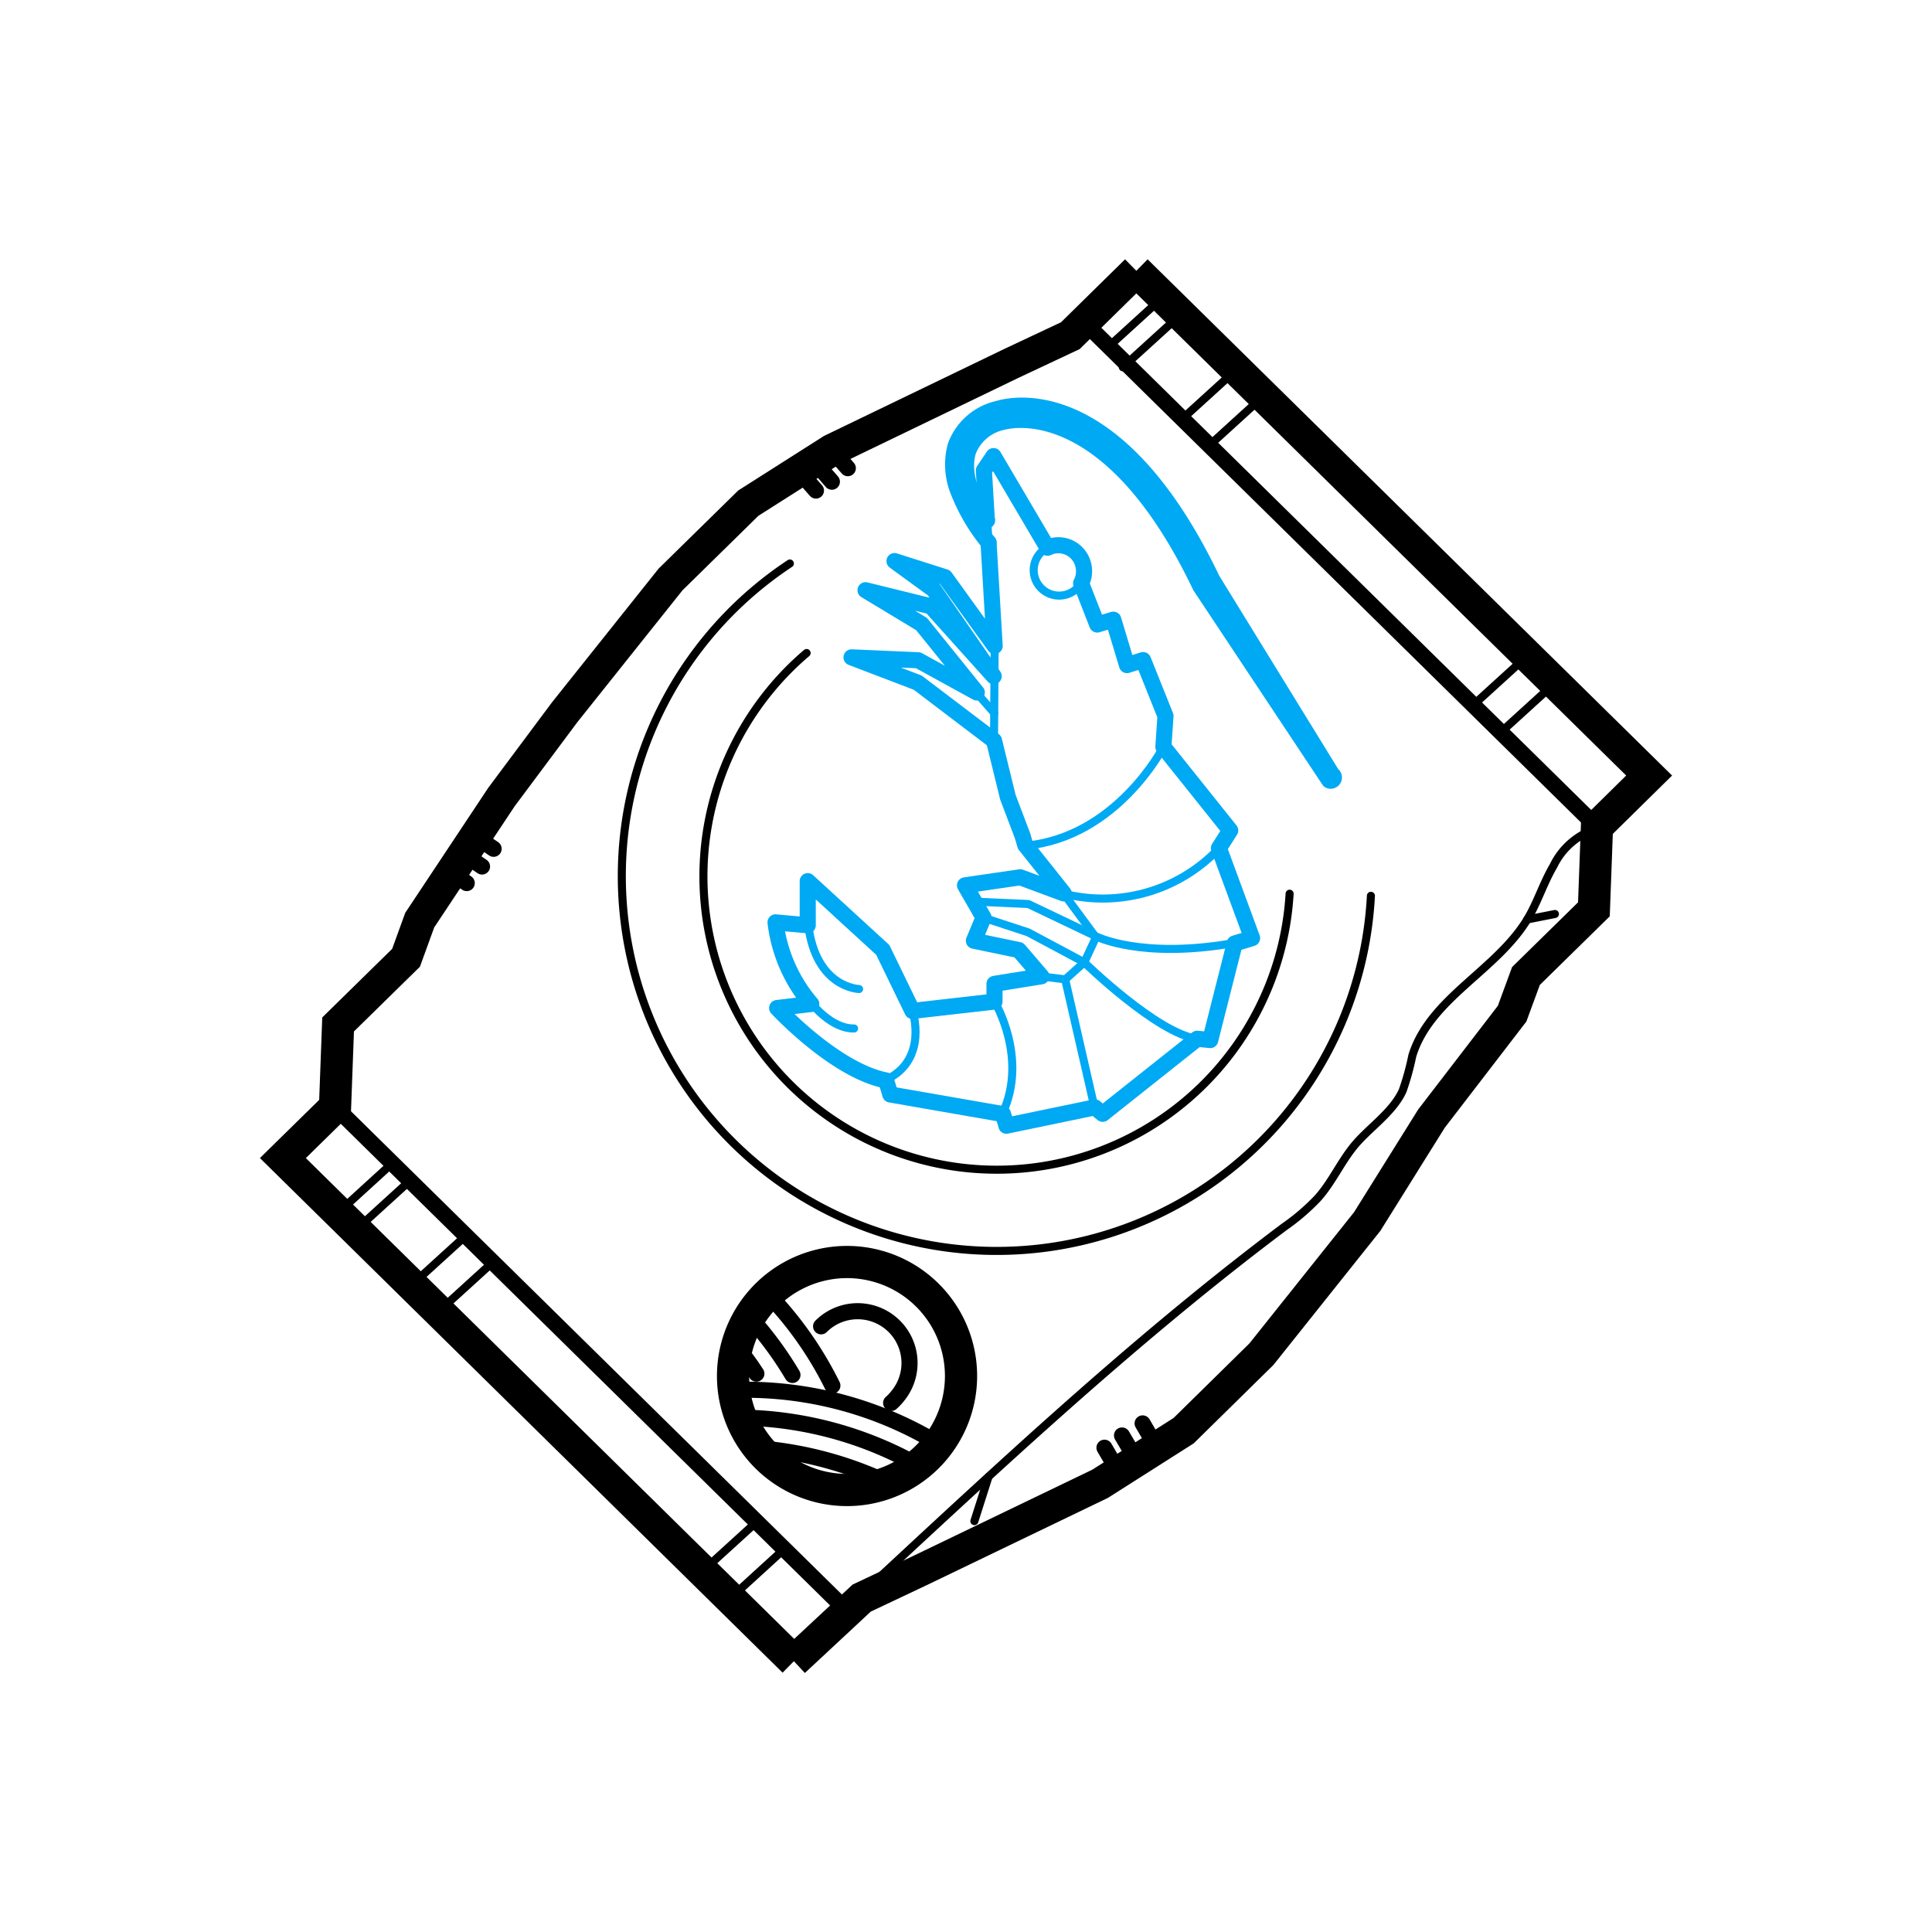 <svg xmlns="http://www.w3.org/2000/svg" viewBox="0 0 120 120"><defs><style>.cls-1,.cls-2,.cls-3,.cls-4,.cls-5,.cls-6{fill:none;}.cls-1,.cls-2,.cls-5,.cls-6{stroke:#000;}.cls-1{stroke-miterlimit:10;}.cls-1,.cls-6{stroke-width:2px;}.cls-2,.cls-3,.cls-4,.cls-5,.cls-6{stroke-linecap:round;stroke-linejoin:round;}.cls-3,.cls-4{stroke:#00a9f4;}.cls-3,.cls-5{stroke-width:0.5px;}</style></defs><g id="Layer_1" data-name="Layer 1"><polyline class="cls-1" points="49.31 103.18 17.57 71.93 20.81 68.75 21 63.63 25.22 59.49 26.07 57.15 31.15 49.5 35.08 44.23 41.65 35.99 46.48 31.25 51.67 27.95 62.82 22.57 62.82 22.57 66.48 20.85 70.58 16.82"/><polyline class="cls-1" points="70.58 16.82 102.43 48.17 99.19 51.36 99 56.48 94.78 60.62 93.92 62.96 88.91 69.48 84.92 75.87 78.35 84.11 73.52 88.86 68.33 92.16 57.18 97.53 57.18 97.53 53.52 99.26 49.31 103.18"/><line class="cls-2" x1="99.19" y1="51.36" x2="67.34" y2="20.01"/><line class="cls-2" x1="52.66" y1="100.1" x2="20.81" y2="68.75"/><path class="cls-3" d="M67.15,36.21A1.58,1.58,0,1,1,65.08,34"/><path class="cls-3" d="M72.24,46.43s-2.89,5.59-8.56,6.1"/><path class="cls-3" d="M75.69,52.72a9.92,9.92,0,0,1-9.62,2.79l2,2.71-.72,1.55-1.18,1.06-1.48-.18"/><path class="cls-3" d="M74.34,64.52c-2.49-.35-7-4.75-7-4.75l-3.48-1.86L61.09,57"/><line class="cls-3" x1="66.16" y1="60.83" x2="67.98" y2="68.78"/><path class="cls-3" d="M61.78,62.22s2.1,3.48.49,6.93"/><path class="cls-3" d="M56.68,62.8s1,3-1.63,4.26"/><path class="cls-3" d="M53.36,61.43s-2.69-.06-3.16-4"/><path class="cls-3" d="M50.4,62.31s1.23,1.6,2.65,1.57"/><line class="cls-3" x1="61.74" y1="46.04" x2="61.78" y2="40.12"/><line class="cls-3" x1="60.67" y1="43.05" x2="61.76" y2="44.29"/><path class="cls-3" d="M60.52,56l3.35.15,4.19,2s2.79,1.45,8.61.42"/><path class="cls-4" d="M61.31,32.32S59.5,30,60.14,28a2.94,2.94,0,0,1,2.13-1.79c.07,0,6.43-2.05,12.29,10.21l8,12.05a.2.2,0,0,0,.18-.36L75.29,36C69.12,23.11,62.3,25.3,62,25.39a3.67,3.67,0,0,0-2.65,2.32,4.46,4.46,0,0,0,.09,2.58A11.81,11.81,0,0,0,61.4,33.7"/><path class="cls-4" d="M61.4,33.7l.38,6.42L58.7,35.85l-3.14-1L58,36.63,61.72,42l-3.9-4.34-4.06-1,3.48,2.1,3.43,4.25-3.64-2-4.14-.18L57,42.4,61.74,46l.86,3.51.91,2.4.17.58,2.39,3-2.7-1-3.43.5,1.15,2-.6,1.44,2.79.58,1.4,1.63-2.91.47v1.1l-5.1.58L54.83,59l-4.66-4.27,0,2.74-2-.18a9.51,9.51,0,0,0,2.22,5.07l-2.12.25s3.59,3.88,6.77,4.5l.26.87,7,1.22.21.72L68,68.78l.49.4,5.87-4.66.81.08,1.52-6,1.08-.33-2.06-5.59.7-1.1-4.15-5.19.13-1.92L71,41l-1,.31-.85-2.82-1,.3-1-2.56A1.62,1.62,0,0,0,67.26,35a1.59,1.59,0,0,0-2-1.06l-.2.08h0l-3.35-5.69-.6.89.18,3"/><line class="cls-3" x1="61.31" y1="32.19" x2="61.4" y2="33.7"/><path class="cls-5" d="M49.06,35A23.28,23.28,0,1,0,85.15,55.64"/><path class="cls-5" d="M80.1,55.51a18.22,18.22,0,1,1-30-14.95"/><path class="cls-5" d="M54.67,97.93c8.11-7.53,16.24-15.08,25.09-21.72a13.44,13.44,0,0,0,2.07-1.77c.91-1,1.47-2.33,2.37-3.38s2.32-2,2.92-3.31a16.21,16.21,0,0,0,.6-2.17c1.09-3.57,5.2-5.28,7.14-8.47.64-1.06,1-2.26,1.63-3.33a4.43,4.43,0,0,1,2.75-2.33"/><line class="cls-5" x1="72.24" y1="18.45" x2="68.78" y2="21.6"/><line class="cls-5" x1="73.19" y1="19.67" x2="69.74" y2="22.81"/><line class="cls-5" x1="76.8" y1="22.95" x2="73.35" y2="26.09"/><line class="cls-5" x1="78.48" y1="24.6" x2="75.03" y2="27.74"/><line class="cls-5" x1="96.58" y1="42.42" x2="93.13" y2="45.56"/><line class="cls-5" x1="94.87" y1="40.73" x2="91.42" y2="43.87"/><line class="cls-5" x1="24.42" y1="72.2" x2="20.97" y2="75.35"/><line class="cls-5" x1="25.37" y1="73.42" x2="21.92" y2="76.56"/><line class="cls-5" x1="28.99" y1="76.7" x2="25.54" y2="79.84"/><line class="cls-5" x1="30.66" y1="78.35" x2="27.21" y2="81.49"/><line class="cls-5" x1="48.77" y1="96.16" x2="45.32" y2="99.31"/><line class="cls-5" x1="47.05" y1="94.48" x2="43.6" y2="97.62"/><line class="cls-2" x1="52.66" y1="29.08" x2="51.67" y2="27.95"/><line class="cls-2" x1="51.67" y1="29.92" x2="50.68" y2="28.78"/><line class="cls-2" x1="50.68" y1="30.47" x2="49.69" y2="29.34"/><line class="cls-2" x1="28.99" y1="54.85" x2="28.03" y2="54.2"/><line class="cls-2" x1="29.94" y1="53.82" x2="28.99" y2="53.17"/><line class="cls-2" x1="30.66" y1="52.72" x2="29.71" y2="52.07"/><line class="cls-2" x1="68.6" y1="89.92" x2="69.48" y2="91.43"/><line class="cls-2" x1="69.69" y1="89.16" x2="70.58" y2="90.67"/><line class="cls-2" x1="70.97" y1="88.41" x2="71.85" y2="89.92"/><line class="cls-5" x1="60.52" y1="94.48" x2="61.4" y2="91.72"/><line class="cls-5" x1="96.58" y1="56.77" x2="94.86" y2="57.11"/><path class="cls-6" d="M47.76,80.31a7.08,7.08,0,1,1-.65.7,7.18,7.18,0,0,1,.65-.7"/><path class="cls-2" d="M51,82.38a3.22,3.22,0,0,1,4.74,4.35,3,3,0,0,1-.39.41"/><path class="cls-2" d="M58.37,89.72A23.1,23.1,0,0,0,45.6,86.33"/><path class="cls-2" d="M57.08,91.05a23.07,23.07,0,0,0-11-3"/><path class="cls-2" d="M55.19,92.12a23.12,23.12,0,0,0-8-2.16"/><path class="cls-2" d="M47.7,80.38a22.56,22.56,0,0,1,4,5.68"/><path class="cls-2" d="M46.56,81.8a22.42,22.42,0,0,1,2.66,3.6"/><path class="cls-2" d="M45.78,83.68c.39.48.79,1,1.2,1.64"/></g></svg>
